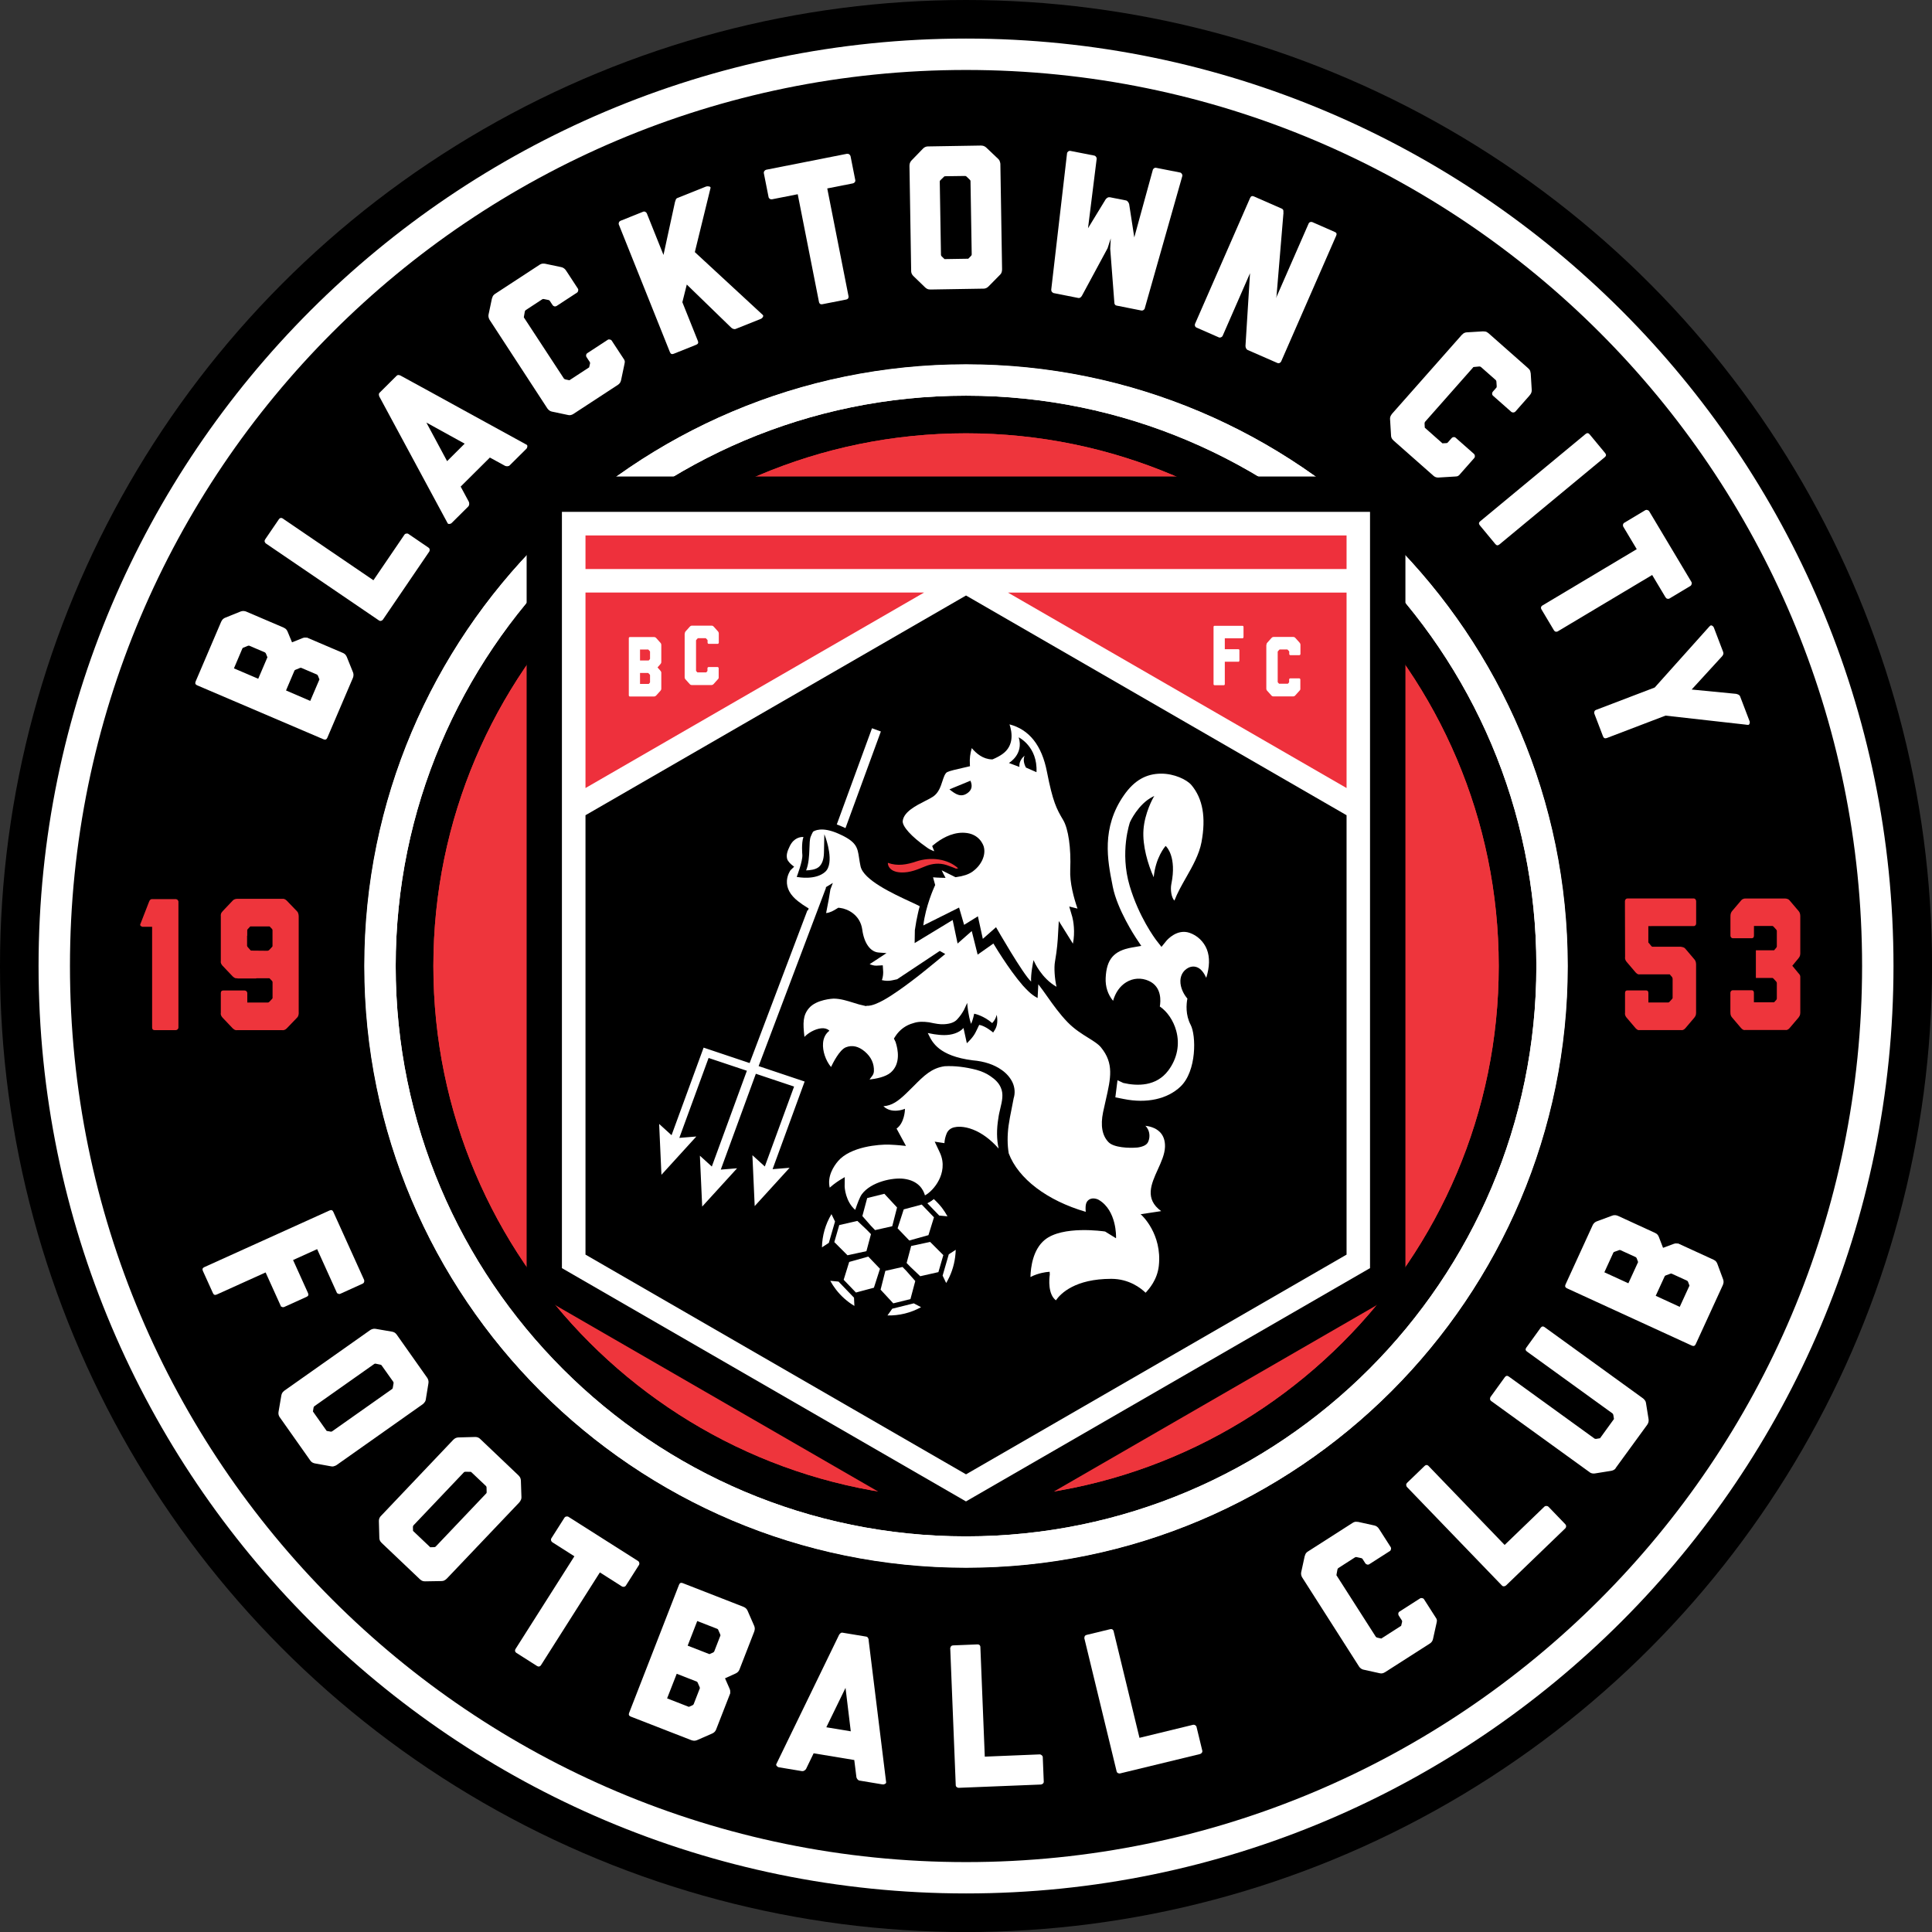 <?xml version="1.0" encoding="UTF-8"?>
<!-- Generator: Adobe Illustrator 27.9.0, SVG Export Plug-In . SVG Version: 6.00 Build 0)  -->
<svg xmlns="http://www.w3.org/2000/svg" xmlns:xlink="http://www.w3.org/1999/xlink" version="1.1" id="Layer_1" x="0px" y="0px" viewBox="0 0 353.21 353.21" style="enable-background:new 0 0 353.21 353.21;" xml:space="preserve">
<rect x="0" y="0" width="353.21" height="353.21" fill="#333333" stroke="none"/>
<style type="text/css">
	.st0{fill:#FFFFFF;}
	.st1{fill:#EE353C;}
	.st2{fill:#EE303C;}
</style>
<g>
	<g>
		<circle cx="176.61" cy="176.61" r="176.61"></circle>
		<path class="st0" d="M176.61,7.05C83.11,7.05,7.05,83.11,7.05,176.6c0,93.5,76.06,169.56,169.56,169.56S346.17,270.1,346.17,176.6    C346.17,83.11,270.1,7.05,176.61,7.05z M176.61,340.43c-90.48,0-163.82-73.34-163.82-163.82c0-90.48,73.34-163.82,163.82-163.82    s163.82,73.34,163.82,163.82C340.43,267.08,267.08,340.43,176.61,340.43z"></path>
		<g>
			<g>
				<path class="st1" d="M176.61,79.22c-53.7,0-97.38,43.69-97.38,97.39s43.68,97.39,97.38,97.39c53.7,0,97.39-43.69,97.39-97.39      S230.31,79.22,176.61,79.22z"></path>
				<g>
					<path class="st1" d="M176.61,79.22c-53.7,0-97.38,43.69-97.38,97.39s43.68,97.39,97.38,97.39c53.7,0,97.39-43.69,97.39-97.39       S230.31,79.22,176.61,79.22z"></path>
					<path class="st0" d="M176.61,66.66c-60.72,0-109.95,49.23-109.95,109.95c0,60.72,49.23,109.95,109.95,109.95       c60.72,0,109.95-49.23,109.95-109.95C286.56,115.88,237.33,66.66,176.61,66.66z M176.61,280.88       c-57.49,0-104.27-46.78-104.27-104.27c0-57.5,46.78-104.27,104.27-104.27c57.5,0,104.27,46.78,104.27,104.27       C280.88,234.1,234.1,280.88,176.61,280.88z"></path>
				</g>
			</g>
			<g>
				<path class="st0" d="M176.61,66.6c-60.66,0-110.01,49.35-110.01,110.01c0,60.66,49.35,110.01,110.01,110.01      c60.66,0,110.01-49.35,110.01-110.01C286.62,115.95,237.27,66.6,176.61,66.6z M176.61,280.88      c-57.49,0-104.27-46.78-104.27-104.27c0-57.5,46.78-104.27,104.27-104.27c57.5,0,104.27,46.78,104.27,104.27      C280.88,234.1,234.1,280.88,176.61,280.88z"></path>
			</g>
		</g>
	</g>
	<g>
		<path class="st1" d="M301.35,169.33v2.86c-0.02,0.02-0.02,0.05,0,0.07c0,0.07,0.04,0.13,0.12,0.17l0.47,0.58    c0.08,0.05,0.13,0.07,0.15,0.07h5.27v0.03c0.08,0,0.16,0.01,0.23,0.03c0.08,0.02,0.16,0.05,0.25,0.09    c0.09,0.03,0.18,0.11,0.28,0.22l1.64,1.93c0.16,0.18,0.25,0.39,0.29,0.62c0.02,0.09,0.03,0.18,0.03,0.28v8.88    c0,0.12-0.01,0.22-0.03,0.31c-0.04,0.21-0.14,0.4-0.29,0.58l-1.64,1.93c-0.16,0.18-0.33,0.3-0.53,0.34    c-0.08,0.02-0.16,0.02-0.23,0h-7.58c-0.1,0.02-0.19,0.02-0.26,0c-0.18-0.05-0.34-0.16-0.5-0.34l-1.64-1.93    c-0.16-0.18-0.25-0.38-0.29-0.58c-0.02-0.09-0.02-0.19,0-0.31v-3.61c0-0.32,0.14-0.48,0.41-0.48h3.45c0.27,0,0.41,0.16,0.41,0.48    v1.72h3.63c0.1,0,0.17-0.03,0.21-0.1l0.5-0.55c0.02-0.05,0.04-0.07,0.06-0.09c0.02-0.01,0.03-0.04,0.03-0.09v-0.1v-3.48    l-0.03,0.03v-0.07c0-0.07-0.03-0.14-0.09-0.21l-0.41-0.48h-5.47c-0.1,0.02-0.19,0.02-0.26,0c-0.18-0.05-0.34-0.16-0.5-0.34    l-1.64-1.93c-0.16-0.18-0.25-0.38-0.29-0.59c-0.02-0.09-0.02-0.19,0-0.31l-0.03-10.19c0-0.14,0.04-0.26,0.13-0.36    c0.09-0.1,0.19-0.15,0.31-0.15h3.45h6.41h0.41h1.9c0.1,0,0.19,0.05,0.28,0.15c0.09,0.1,0.13,0.22,0.13,0.36v4.06    c0,0.14-0.04,0.25-0.13,0.34s-0.18,0.14-0.28,0.14H301.35z"></path>
		<path class="st1" d="M319.07,188.3c-0.1,0.02-0.19,0.02-0.26,0c-0.18-0.05-0.34-0.16-0.5-0.34l-1.64-1.93    c-0.16-0.18-0.25-0.38-0.29-0.59c-0.02-0.09-0.03-0.19-0.03-0.31h0.03c-0.02-0.02-0.03-0.05-0.03-0.07v-3.54    c0-0.14,0.04-0.25,0.13-0.34c0.09-0.09,0.18-0.14,0.28-0.14h3.48c0.27,0,0.41,0.16,0.41,0.48v1.72h3.69l0.41-0.45    c0.06-0.09,0.09-0.17,0.09-0.24v-2.79v-0.07c0-0.02-0.01-0.05-0.03-0.09c-0.02-0.03-0.04-0.07-0.06-0.12l-0.5-0.55    c-0.04-0.05-0.07-0.07-0.1-0.09c-0.03-0.01-0.06-0.03-0.1-0.05h-3.04v-5.06h3.33l0.41-0.48c0.06-0.09,0.09-0.17,0.09-0.24v-2.77    v-0.07c0-0.02-0.01-0.05-0.03-0.08c-0.02-0.03-0.04-0.07-0.06-0.12l-0.5-0.55c-0.04-0.05-0.07-0.07-0.1-0.08s-0.06-0.03-0.1-0.05    h-3.39v1.76c0,0.32-0.14,0.48-0.41,0.48h-3.48c-0.1,0-0.19-0.05-0.28-0.14c-0.09-0.09-0.13-0.21-0.13-0.34v-3.54    c0-0.02,0.01-0.05,0.03-0.07h-0.03c0-0.09,0.01-0.18,0.03-0.28c0.04-0.23,0.14-0.44,0.29-0.62l1.64-1.93    c0.1-0.11,0.18-0.19,0.26-0.22c0.08-0.03,0.16-0.06,0.23-0.09s0.17-0.03,0.26-0.03h7.34c0.08,0,0.16,0.01,0.23,0.03    s0.16,0.05,0.25,0.09c0.09,0.03,0.18,0.11,0.28,0.22l1.64,1.93c0.16,0.18,0.25,0.39,0.29,0.62c0.02,0.09,0.03,0.18,0.03,0.28v6.85    c0,0.12-0.01,0.22-0.03,0.31c-0.04,0.21-0.14,0.4-0.29,0.58l-1.14,1.38l1.14,1.38c0.21,0.21,0.32,0.41,0.32,0.62v6.57    c0,0.12-0.01,0.22-0.03,0.31c-0.04,0.21-0.14,0.4-0.29,0.59l-1.64,1.93c-0.16,0.18-0.33,0.3-0.53,0.34    c-0.08,0.02-0.16,0.02-0.23,0H319.07z"></path>
	</g>
	<g>
		<path class="st1" d="M32.19,164.38l0.07,0.03c0.04,0,0.08,0.01,0.1,0.03s0.05,0.05,0.1,0.07l0.06,0.07l0.1,0.21v0.07v4.06v0.07    v18.86c0,0.14-0.05,0.25-0.15,0.34c-0.1,0.09-0.21,0.14-0.34,0.14h-3.86c-0.31,0-0.46-0.16-0.46-0.48v-18.41h-1.83v-0.03    c-0.11-0.02-0.21-0.08-0.29-0.17c-0.09-0.09-0.08-0.24,0.03-0.45l1.54-3.96c0.11-0.28,0.26-0.42,0.46-0.45h4.41H32.19z"></path>
		<path class="st1" d="M54.62,185.16c0,0.12-0.01,0.22-0.03,0.31c-0.02,0.09-0.05,0.18-0.08,0.28c-0.03,0.09-0.1,0.19-0.21,0.31    l-1.86,1.93c-0.17,0.18-0.37,0.3-0.59,0.34c-0.09,0.02-0.17,0.02-0.26,0h-8.21c-0.11,0.02-0.21,0.02-0.29,0    c-0.2-0.05-0.38-0.16-0.56-0.34l-1.83-1.93c-0.17-0.18-0.28-0.38-0.33-0.58c-0.02-0.09-0.02-0.19,0-0.31v-3.61    c0-0.32,0.15-0.48,0.46-0.48h3.88c0.13,0,0.25,0.05,0.35,0.14c0.1,0.09,0.15,0.21,0.15,0.34v1.72h3.77c0.09,0,0.16-0.03,0.23-0.1    l0.52-0.55c0.07-0.07,0.1-0.13,0.1-0.17v-0.1v-2.79c0-0.09-0.03-0.17-0.1-0.24l-0.46-0.48h-2.39c-0.02,0-0.04,0.01-0.07,0.03    h-3.37c-0.02,0-0.03-0.01-0.03-0.02c0-0.01-0.01-0.02-0.03-0.02c-0.11,0.02-0.21,0.02-0.29,0c-0.2-0.05-0.38-0.16-0.56-0.34    l-1.83-1.93c-0.17-0.18-0.28-0.38-0.33-0.58c-0.02-0.09-0.02-0.19,0-0.31v-8.23c-0.02-0.05-0.02-0.15,0.02-0.33    c0.03-0.17,0.14-0.35,0.31-0.53l1.83-1.93c0.11-0.11,0.21-0.19,0.29-0.22c0.09-0.03,0.17-0.06,0.26-0.09    c0.09-0.02,0.19-0.03,0.29-0.03h8.47c0.22,0.05,0.41,0.16,0.59,0.34l1.86,1.93c0.11,0.11,0.18,0.22,0.21,0.33    c0.03,0.1,0.06,0.2,0.08,0.29c0.02,0.09,0.03,0.18,0.03,0.28V185.16z M49.29,169.37h-3.54l-0.45,0.49    c-0.07,0.05-0.1,0.12-0.1,0.21v1.01h-0.03v1.84c0.02,0.05,0.04,0.09,0.05,0.12c0.01,0.03,0.04,0.08,0.08,0.12l0.52,0.59    c0.02,0,0.04,0.01,0.05,0.02c0.01,0.01,0.03,0.02,0.05,0.02l3.05,0.03v-0.03c0.09,0,0.16-0.03,0.23-0.1l0.52-0.55    c0.07-0.07,0.1-0.13,0.1-0.17v-0.1v-2.81c0-0.09-0.03-0.17-0.1-0.24L49.29,169.37z"></path>
	</g>
	<g>
		<path class="st0" d="M51.86,114.74c0.11,0.05,0.21,0.11,0.29,0.17c0.19,0.13,0.33,0.33,0.44,0.59l0.8,1.93l1.92-0.77    c0.16-0.07,0.31-0.1,0.43-0.1c0.12,0,0.24,0.01,0.34,0.02l0.01-0.03l6.58,2.81c0.12,0.05,0.21,0.1,0.3,0.17    c0.19,0.13,0.33,0.33,0.44,0.59l1.11,2.75c0.11,0.26,0.13,0.52,0.08,0.77c-0.02,0.1-0.04,0.2-0.08,0.29l-4.68,10.95    c-0.14,0.32-0.37,0.41-0.69,0.28l-23.11-9.87c-0.32-0.14-0.41-0.37-0.28-0.69l4.68-10.95c0.04-0.09,0.09-0.18,0.15-0.26    c0.14-0.21,0.35-0.37,0.61-0.47l2.75-1.11c0.26-0.1,0.52-0.13,0.77-0.08c0.1,0.02,0.2,0.04,0.29,0.08L51.86,114.74z M42.77,122.19    l4.44,1.9l1.68-3.93l-0.28-0.69c-0.06-0.11-0.13-0.18-0.2-0.21l-2.79-1.19l-0.07-0.03c-0.02-0.01-0.05-0.01-0.08,0    c-0.03,0.01-0.08,0.02-0.13,0.02l-0.84,0.34c-0.09,0.02-0.15,0.07-0.19,0.16L42.77,122.19z M56.72,128.14l1.68-3.93l-0.28-0.69    c-0.06-0.11-0.13-0.18-0.2-0.21l-2.79-1.19l-0.07-0.03c-0.02-0.01-0.05-0.01-0.08,0c-0.03,0.01-0.08,0.02-0.13,0.02l-0.83,0.34    c-0.1,0.04-0.16,0.09-0.19,0.16l-1.54,3.62L56.72,128.14z"></path>
		<path class="st0" d="M74.27,97.55c0.16-0.03,0.29-0.01,0.39,0.06l3.68,2.51c0.12,0.08,0.2,0.2,0.21,0.35    c0.02,0.15-0.01,0.29-0.1,0.41l-8.43,12.38c-0.08,0.12-0.2,0.2-0.34,0.24c-0.15,0.04-0.28,0.01-0.4-0.07L48.51,99.29l0.02-0.03    c-0.2-0.2-0.21-0.42-0.04-0.67l2.49-3.65c0.17-0.25,0.38-0.31,0.63-0.2l16.66,11.34l5.65-8.3C73.99,97.65,74.11,97.58,74.27,97.55    z"></path>
		<path class="st0" d="M73.31,68.71c3.84,2.1,7.67,4.19,11.47,6.29c3.81,2.1,7.63,4.19,11.47,6.29c0.12,0.05,0.18,0.17,0.16,0.35    c-0.02,0.18-0.08,0.32-0.19,0.42l-3.03,3.01c-0.11,0.11-0.24,0.16-0.41,0.17c-0.17,0.01-0.31-0.01-0.44-0.07l-2.78-1.52    l-5.34,5.31l1.5,2.79c0.05,0.12,0.07,0.27,0.06,0.44s-0.07,0.3-0.17,0.41l-3.03,3.01c-0.11,0.11-0.25,0.17-0.42,0.18    c-0.18,0.02-0.29-0.04-0.34-0.16L69.4,72.59l-0.03-0.03c-0.14-0.35-0.14-0.6,0-0.74l1.17-1.16l0.82-0.82l1.17-1.16    c0.16-0.16,0.41-0.16,0.74,0L73.31,68.71z M84.95,81.11l-7-3.86l3.79,7.06L84.95,81.11z"></path>
		<path class="st0" d="M89.54,58.52c-0.07-0.1-0.12-0.21-0.15-0.3c-0.09-0.24-0.12-0.48-0.07-0.72l0.61-2.9    c0.09-0.32,0.2-0.54,0.33-0.66c0.07-0.08,0.16-0.15,0.26-0.22l8.12-5.31c0.1-0.07,0.21-0.12,0.3-0.15    c0.16-0.07,0.41-0.09,0.74-0.04l2.9,0.61c0.28,0.06,0.5,0.18,0.68,0.36c0.08,0.07,0.14,0.15,0.2,0.23l-0.03,0.02l0.07,0.04    l2.15,3.29c0.07,0.1,0.09,0.23,0.05,0.39c-0.03,0.16-0.1,0.27-0.21,0.34l-3.73,2.44c-0.13,0.08-0.26,0.1-0.4,0.07    c-0.14-0.04-0.25-0.11-0.32-0.21l-0.53-0.8l-0.04-0.06c-0.01-0.02-0.04-0.03-0.07-0.04c-0.03-0.01-0.08-0.02-0.12-0.05l-0.87-0.18    c-0.1-0.02-0.2,0-0.28,0.05l-3.02,1.98c-0.06,0.04-0.11,0.12-0.16,0.24l-0.15,0.86c-0.03,0.14-0.04,0.22-0.02,0.24    c-0.01,0.03,0.01,0.06,0.04,0.06l7.29,11.13c0.05,0.03,0.09,0.05,0.12,0.08c0.03,0.02,0.08,0.04,0.15,0.06l0.72,0.15l3.61-2.36    l0.16-0.71c0.02-0.1,0.01-0.19-0.05-0.27l-0.6-0.91c-0.07-0.1-0.09-0.22-0.06-0.37c0.02-0.15,0.1-0.26,0.22-0.34l3.73-2.44    c0.1-0.07,0.23-0.09,0.39-0.05c0.16,0.03,0.27,0.1,0.33,0.2l2.31,3.52c0.03,0.1,0.06,0.18,0.08,0.26c0.02,0.08,0,0.25-0.06,0.53    l-0.61,2.9c-0.06,0.28-0.17,0.5-0.33,0.66c-0.07,0.08-0.16,0.15-0.26,0.22l-8.12,5.31c-0.1,0.07-0.21,0.12-0.3,0.15    c-0.24,0.1-0.48,0.11-0.74,0.04l-2.9-0.61c-0.24-0.05-0.45-0.17-0.63-0.35c-0.08-0.07-0.15-0.16-0.22-0.26L89.54,58.52z"></path>
		<path class="st0" d="M139.46,57.58c0.09,0.1,0.1,0.22,0.01,0.38c-0.09,0.16-0.2,0.26-0.34,0.32l-4.62,1.85    c-0.14,0.06-0.29,0.05-0.45,0c-0.16-0.06-0.28-0.13-0.38-0.23l-8.12-7.88l-0.81,3.23l2.84,7.09c0.13,0.32,0.03,0.55-0.29,0.68    l-4.14,1.66c-0.32,0.13-0.55,0.03-0.68-0.29l-9.34-23.33c-0.05-0.12-0.04-0.24,0.01-0.39c0.05-0.14,0.15-0.24,0.28-0.3l4.14-1.66    c0.14-0.06,0.28-0.05,0.41,0.02c0.13,0.07,0.22,0.16,0.27,0.27l3.05,7.61l2.1-9.67c0.05-0.15,0.09-0.3,0.15-0.44    c0.05-0.14,0.15-0.24,0.29-0.3l5.25-2.1c0.12-0.05,0.28-0.05,0.5-0.02c0.21,0.03,0.32,0.12,0.32,0.25l-2.88,11.76l12.18,11.26    L139.46,57.58z"></path>
		<path class="st0" d="M155.26,28.22c0.13,0.09,0.21,0.21,0.24,0.35l0.86,4.34c0.03,0.15,0,0.28-0.09,0.4s-0.21,0.19-0.36,0.22    l-4.67,0.92l3.9,19.77c0.01,0.3-0.14,0.48-0.43,0.54l-4.37,0.86c-0.3,0.06-0.5-0.05-0.6-0.34l-3.9-19.77l-4.67,0.92    c-0.15,0.03-0.29,0.01-0.42-0.07c-0.13-0.08-0.21-0.19-0.24-0.33l-0.86-4.34c-0.03-0.15,0-0.29,0.09-0.42    c0.09-0.13,0.21-0.21,0.35-0.24l14.73-2.91C154.99,28.1,155.13,28.13,155.26,28.22z"></path>
		<path class="st0" d="M183.2,49.24c0,0.13-0.01,0.24-0.03,0.34c-0.02,0.1-0.05,0.2-0.09,0.3c-0.04,0.1-0.12,0.21-0.24,0.34    l-2.1,2.13c-0.2,0.2-0.41,0.33-0.63,0.38c-0.1,0.03-0.2,0.04-0.3,0.04l-9.7,0.16c-0.12,0-0.24-0.01-0.34-0.03    c-0.23-0.05-0.44-0.17-0.64-0.36L167,50.48c-0.2-0.2-0.33-0.41-0.38-0.63c-0.03-0.1-0.04-0.21-0.04-0.34l-0.31-19.21    c0-0.1,0.01-0.2,0.03-0.3c0.05-0.25,0.17-0.48,0.36-0.68l2.06-2.13c0.2-0.2,0.41-0.33,0.63-0.38c0.1-0.03,0.21-0.04,0.34-0.04    l9.66-0.16c0.1,0,0.2,0.01,0.3,0.03c0.25,0.05,0.48,0.17,0.68,0.36l2.17,2.06c0.13,0.12,0.21,0.24,0.25,0.35    c0.04,0.11,0.07,0.22,0.1,0.32c0.03,0.1,0.04,0.2,0.04,0.3L183.2,49.24z M172.77,32.22c-0.1,0-0.17,0.04-0.22,0.12l-0.63,0.61    c-0.07,0.08-0.11,0.15-0.11,0.23l0,0.08l0.22,13.34c0,0.07,0.04,0.16,0.12,0.26l0.53,0.51l4.34-0.07l0.52-0.53    c0.07-0.08,0.11-0.16,0.11-0.26l-0.22-13.34l0-0.08c0-0.07-0.04-0.15-0.12-0.22l-0.61-0.59c-0.08-0.07-0.16-0.11-0.26-0.11    L172.77,32.22z"></path>
		<path class="st0" d="M209.3,56.32l-0.02,0.11c-0.08,0.14-0.17,0.23-0.29,0.29c-0.02,0-0.04,0-0.04,0.01    c0,0.01-0.02,0.02-0.04,0.01l-0.04,0.03l-0.07-0.01l-0.08,0.02l-4.59-0.91c-0.27-0.05-0.41-0.26-0.41-0.62l-0.75-9.77l0.1-1.89    l-0.58,1.79l-4.69,8.69c-0.19,0.32-0.41,0.45-0.65,0.41l-4.59-0.91c-0.02,0-0.04-0.01-0.03-0.03c0-0.01-0.01-0.02-0.03-0.03    c-0.02,0-0.04-0.01-0.05-0.03s-0.03-0.02-0.05-0.03c-0.03,0-0.04-0.02-0.03-0.04c-0.13-0.1-0.18-0.23-0.16-0.37    c-0.02,0-0.03-0.02-0.03-0.04l0.01-0.07l2.89-24.93c0.02-0.12,0.1-0.23,0.22-0.32c0.12-0.09,0.25-0.12,0.4-0.09l4.34,0.85    c0.15,0.03,0.26,0.11,0.35,0.24c0.09,0.13,0.12,0.26,0.1,0.38l-1.58,12.67l3.22-5.28c0.07-0.11,0.18-0.21,0.33-0.3    c0.14-0.09,0.29-0.11,0.44-0.09l2.94,0.58c0.15,0.03,0.27,0.11,0.37,0.25c0.1,0.13,0.18,0.27,0.22,0.41l0.94,6.1l3.38-12.31    c0.02-0.12,0.1-0.23,0.22-0.32c0.12-0.09,0.25-0.12,0.4-0.09l4.37,0.86c0.12,0.02,0.23,0.1,0.32,0.23    c0.09,0.13,0.12,0.26,0.1,0.38L209.3,56.32z"></path>
		<path class="st0" d="M244.29,43.07l-10.07,23.02c-0.05,0.11-0.14,0.2-0.28,0.27c-0.14,0.06-0.27,0.06-0.41,0l-5.42-2.37    c-0.14-0.06-0.24-0.17-0.31-0.32c-0.07-0.15-0.1-0.3-0.1-0.43l0.83-13.29l-5.01,11.46c-0.05,0.11-0.15,0.2-0.3,0.26    c-0.15,0.06-0.28,0.06-0.39,0.01l-4.08-1.79c-0.14-0.06-0.23-0.16-0.28-0.3c-0.05-0.14-0.04-0.27,0.01-0.39l10.07-23.02    c0.14-0.32,0.37-0.41,0.69-0.27l5.11,2.24c0.25,0.11,0.34,0.34,0.27,0.69l0.03,0.02l-1.27,15.23l-0.1,0.41l5.96-13.62    c0.06-0.14,0.16-0.23,0.3-0.28c0.14-0.05,0.27-0.04,0.39,0.01l4.08,1.79C244.34,42.52,244.43,42.75,244.29,43.07z"></path>
		<path class="st0" d="M267.23,61.24c0.08-0.09,0.17-0.17,0.25-0.23c0.2-0.15,0.43-0.24,0.67-0.25l2.96-0.18    c0.34,0,0.58,0.04,0.73,0.14c0.09,0.05,0.18,0.11,0.28,0.19l7.27,6.42c0.09,0.08,0.17,0.17,0.23,0.25    c0.11,0.13,0.19,0.37,0.23,0.7l0.18,2.96c0.02,0.28-0.04,0.53-0.17,0.75c-0.05,0.09-0.1,0.17-0.17,0.25l-0.03-0.02l-0.02,0.08    l-2.6,2.95c-0.08,0.09-0.2,0.15-0.36,0.16c-0.16,0.01-0.29-0.03-0.38-0.11l-3.34-2.95c-0.11-0.1-0.17-0.22-0.17-0.37    c0-0.15,0.04-0.27,0.12-0.36l0.63-0.72l0.05-0.06c0.02-0.02,0.02-0.05,0.02-0.08c0-0.04,0-0.08,0.02-0.13l-0.06-0.89    c-0.01-0.1-0.05-0.19-0.12-0.26l-2.71-2.39c-0.06-0.05-0.15-0.08-0.27-0.09l-0.87,0.08c-0.14,0.01-0.22,0.02-0.24,0.04    c-0.04,0-0.05,0.02-0.05,0.06l-8.81,9.97c-0.01,0.05-0.03,0.1-0.04,0.14c-0.02,0.04-0.02,0.09-0.02,0.16l0.04,0.74l3.23,2.86    l0.73-0.04c0.1,0,0.19-0.04,0.25-0.12l0.72-0.82c0.08-0.09,0.19-0.14,0.34-0.16c0.15-0.02,0.28,0.03,0.39,0.13l3.34,2.95    c0.09,0.08,0.14,0.2,0.16,0.36c0.01,0.16-0.03,0.28-0.11,0.38l-2.79,3.16c-0.08,0.06-0.16,0.11-0.23,0.15    c-0.07,0.04-0.24,0.07-0.52,0.08l-2.95,0.18c-0.28,0.02-0.52-0.03-0.72-0.14c-0.09-0.05-0.18-0.11-0.28-0.2l-7.27-6.42    c-0.09-0.08-0.17-0.17-0.23-0.25c-0.15-0.2-0.23-0.44-0.23-0.7l-0.18-2.96c-0.02-0.25,0.04-0.48,0.17-0.7    c0.05-0.09,0.11-0.18,0.19-0.28L267.23,61.24z"></path>
		<path class="st0" d="M293.39,83.58l-19.27,15.96c-0.27,0.22-0.52,0.2-0.74-0.07l-2.84-3.43c-0.22-0.27-0.2-0.52,0.07-0.74    l19.27-15.96c0.27-0.22,0.52-0.2,0.74,0.07l2.84,3.43C293.68,83.11,293.66,83.36,293.39,83.58z"></path>
		<path class="st0" d="M309.27,106.79c-0.04,0.15-0.12,0.27-0.25,0.35l-3.79,2.27c-0.13,0.08-0.26,0.09-0.41,0.05    s-0.25-0.13-0.33-0.26l-2.44-4.08l-17.3,10.33c-0.28,0.11-0.5,0.04-0.66-0.22l-2.28-3.82c-0.15-0.26-0.12-0.49,0.12-0.68    l17.3-10.33l-2.44-4.08c-0.08-0.13-0.1-0.27-0.07-0.41c0.03-0.15,0.11-0.26,0.24-0.34l3.79-2.27c0.13-0.08,0.27-0.1,0.42-0.06    c0.15,0.04,0.27,0.12,0.35,0.25l7.7,12.89C309.29,106.49,309.31,106.63,309.27,106.79z"></path>
		<path class="st0" d="M319.86,132.28c-0.06,0.17-0.15,0.25-0.29,0.25c-0.09-0.02-0.16-0.03-0.21-0.02    c-0.05,0.01-0.11-0.01-0.17-0.03l-14.7-1.65l-10.74,4.1c-0.33,0.12-0.55,0.02-0.68-0.3l-1.59-4.16c-0.04-0.12-0.04-0.25,0.01-0.39    c0.05-0.14,0.15-0.24,0.29-0.29l10.74-4.1l9.87-11.02c0.04-0.04,0.07-0.08,0.11-0.12c0.04-0.04,0.09-0.09,0.15-0.14    c0.1-0.09,0.22-0.1,0.37-0.02c0.15,0.08,0.25,0.19,0.3,0.32l1.72,4.51c0.05,0.14,0.05,0.29-0.01,0.44    c-0.06,0.16-0.14,0.28-0.24,0.37l-5.52,6.03l8.12,0.79c0.14,0.03,0.29,0.08,0.44,0.15c0.15,0.08,0.25,0.18,0.3,0.32l1.71,4.48    C319.92,131.96,319.91,132.11,319.86,132.28z"></path>
	</g>
	<g>
		<path class="st0" d="M66.57,234.37c-0.04,0.14-0.14,0.25-0.27,0.31l-4.06,1.84c-0.2,0.09-0.38,0.06-0.53-0.09l-0.07,0.03    l-3.66-8.09l-4.4,1.99l2.73,6.04c0.14,0.32,0.06,0.55-0.26,0.69l-4.06,1.84c-0.21,0.09-0.38,0.07-0.52-0.05l-0.07,0.03l-2.84-6.28    l-8.94,4.04c-0.32,0.14-0.55,0.06-0.69-0.26l-1.84-4.06c-0.14-0.32-0.06-0.55,0.26-0.69l22.9-10.36c0.32-0.14,0.55-0.06,0.69,0.26    l5.62,12.42C66.61,234.09,66.61,234.22,66.57,234.37z"></path>
		<path class="st0" d="M61.57,267.82c-0.1,0.07-0.2,0.13-0.3,0.16c-0.1,0.04-0.2,0.07-0.3,0.1c-0.1,0.03-0.24,0.03-0.42,0    l-2.94-0.53c-0.28-0.05-0.5-0.15-0.67-0.3c-0.08-0.07-0.15-0.14-0.2-0.22l-5.59-7.92c-0.07-0.1-0.13-0.2-0.16-0.3    c-0.09-0.21-0.11-0.46-0.06-0.74l0.5-2.92c0.05-0.28,0.15-0.5,0.3-0.67c0.07-0.08,0.15-0.15,0.25-0.23l15.7-11.08    c0.08-0.06,0.17-0.1,0.27-0.14c0.23-0.1,0.49-0.13,0.77-0.08l2.92,0.5c0.28,0.05,0.5,0.15,0.67,0.3c0.08,0.07,0.15,0.15,0.22,0.25    l5.57,7.89c0.06,0.08,0.1,0.17,0.14,0.27c0.1,0.23,0.13,0.49,0.08,0.77l-0.48,2.95c-0.03,0.17-0.08,0.31-0.15,0.4    c-0.07,0.1-0.14,0.18-0.21,0.26c-0.07,0.08-0.14,0.15-0.22,0.2L61.57,267.82z M69.76,249.61c-0.06-0.08-0.13-0.12-0.22-0.12    l-0.85-0.18c-0.1-0.02-0.19-0.01-0.25,0.04l-0.06,0.04l-10.9,7.69c-0.06,0.04-0.11,0.12-0.15,0.24l-0.12,0.73l2.51,3.55l0.73,0.13    c0.1,0.02,0.2,0,0.28-0.06l10.9-7.69l0.06-0.04c0.06-0.04,0.1-0.12,0.12-0.22l0.14-0.83c0.02-0.1,0-0.2-0.06-0.28L69.76,249.61z"></path>
		<path class="st0" d="M81.69,288.6c-0.09,0.09-0.17,0.16-0.26,0.22s-0.18,0.11-0.27,0.15s-0.23,0.07-0.41,0.08l-2.99,0.05    c-0.28,0.01-0.52-0.05-0.72-0.17c-0.09-0.05-0.17-0.11-0.24-0.18l-7.03-6.68c-0.09-0.09-0.16-0.17-0.22-0.26    c-0.13-0.19-0.2-0.43-0.2-0.71l-0.08-2.97c-0.01-0.28,0.05-0.52,0.17-0.72c0.05-0.09,0.12-0.18,0.21-0.27l13.23-13.93    c0.07-0.07,0.15-0.14,0.23-0.19c0.21-0.15,0.45-0.22,0.74-0.23l2.97-0.08c0.28-0.01,0.52,0.05,0.72,0.17    c0.09,0.05,0.18,0.12,0.27,0.21l7,6.66c0.07,0.07,0.14,0.15,0.19,0.23c0.15,0.21,0.22,0.45,0.23,0.74l0.1,2.99    c0,0.18-0.02,0.32-0.07,0.43c-0.05,0.11-0.1,0.21-0.15,0.3s-0.11,0.17-0.18,0.24L81.69,288.6z M86.18,269.15    c-0.07-0.07-0.15-0.09-0.24-0.07l-0.87-0.01c-0.11,0-0.18,0.03-0.24,0.08l-0.05,0.05l-9.19,9.67c-0.05,0.05-0.08,0.14-0.1,0.27    l0.02,0.74l3.15,2.99l0.74-0.02c0.11,0,0.19-0.04,0.26-0.11l9.19-9.67l0.05-0.05c0.05-0.05,0.08-0.13,0.07-0.24l-0.02-0.85    c0-0.11-0.04-0.19-0.11-0.26L86.18,269.15z"></path>
		<path class="st0" d="M116.87,285.72c0.04,0.16,0.01,0.3-0.07,0.42l-2.37,3.73c-0.08,0.13-0.2,0.2-0.34,0.23    c-0.15,0.02-0.29,0-0.41-0.08l-4.01-2.55l-10.8,17.01c-0.2,0.23-0.43,0.26-0.69,0.1l-3.76-2.39c-0.25-0.16-0.32-0.38-0.21-0.66    l10.8-17.01l-4.01-2.55c-0.13-0.08-0.21-0.19-0.25-0.34c-0.04-0.14-0.02-0.28,0.06-0.41l2.37-3.73c0.08-0.13,0.2-0.21,0.35-0.24    s0.3-0.01,0.42,0.07l12.68,8.05C116.76,285.45,116.84,285.57,116.87,285.72z"></path>
		<path class="st0" d="M135.2,305.2c-0.05,0.12-0.1,0.22-0.16,0.3c-0.13,0.19-0.32,0.34-0.58,0.46l-1.91,0.87l0.83,1.89    c0.07,0.16,0.11,0.3,0.12,0.43c0.01,0.12,0,0.24-0.01,0.34l0.04,0.01l-2.6,6.67c-0.05,0.12-0.1,0.22-0.16,0.3    c-0.13,0.19-0.32,0.34-0.58,0.46l-2.72,1.19c-0.26,0.11-0.51,0.15-0.76,0.1c-0.1-0.01-0.2-0.04-0.29-0.07l-11.1-4.32    c-0.33-0.13-0.43-0.35-0.3-0.68l9.12-23.42c0.13-0.33,0.35-0.43,0.68-0.3l11.1,4.33c0.09,0.04,0.18,0.08,0.27,0.14    c0.21,0.14,0.38,0.33,0.49,0.59l1.19,2.72c0.11,0.26,0.15,0.51,0.1,0.76c-0.01,0.1-0.04,0.2-0.07,0.29L135.2,305.2z M121.96,310.5    l3.98,1.55l0.68-0.3c0.11-0.07,0.17-0.13,0.2-0.2l1.1-2.83l0.03-0.07c0.01-0.02,0.01-0.05-0.01-0.08    c-0.01-0.03-0.02-0.08-0.03-0.13l-0.36-0.82c-0.04-0.1-0.1-0.16-0.17-0.19l-3.66-1.43L121.96,310.5z M127.47,296.36l-1.75,4.5    l3.98,1.55l0.68-0.3c0.11-0.07,0.17-0.13,0.2-0.2l1.1-2.83l0.03-0.07c0.01-0.02,0.01-0.05-0.01-0.08    c-0.01-0.03-0.02-0.08-0.03-0.13l-0.36-0.82c-0.02-0.09-0.08-0.15-0.17-0.19L127.47,296.36z"></path>
		<path class="st0" d="M158.8,299.83c0.54,4.34,1.08,8.67,1.6,12.98c0.52,4.31,1.06,8.64,1.6,12.99c0.03,0.13-0.03,0.24-0.19,0.33    c-0.15,0.09-0.3,0.12-0.45,0.1l-4.21-0.7c-0.15-0.02-0.27-0.1-0.38-0.23c-0.11-0.13-0.17-0.26-0.2-0.39l-0.39-3.14l-7.43-1.23    l-1.38,2.85c-0.07,0.12-0.17,0.22-0.32,0.31c-0.14,0.09-0.29,0.12-0.43,0.1l-4.21-0.7c-0.15-0.02-0.28-0.1-0.4-0.24    c-0.12-0.13-0.14-0.26-0.07-0.37l11.43-23.54l0.01-0.04c0.21-0.32,0.41-0.46,0.6-0.43l1.63,0.27l1.15,0.19l1.63,0.27    c0.22,0.04,0.36,0.24,0.43,0.6L158.8,299.83z M155.54,316.52l-0.96-7.94l-3.51,7.2L155.54,316.52z"></path>
		<path class="st0" d="M190.46,320.9c0.12,0.11,0.18,0.22,0.18,0.35l0.18,4.45c0.01,0.15-0.04,0.28-0.15,0.38    c-0.11,0.1-0.24,0.16-0.39,0.17l-14.97,0.6c-0.15,0.01-0.28-0.04-0.4-0.13c-0.12-0.09-0.18-0.22-0.18-0.37l-1.01-25.11l0.04,0    c0.04-0.28,0.21-0.42,0.51-0.43l4.42-0.18c0.3-0.01,0.48,0.12,0.54,0.39l0.81,20.13l10.03-0.41    C190.21,320.74,190.34,320.8,190.46,320.9z"></path>
		<path class="st0" d="M218.5,315.4c0.14,0.08,0.22,0.18,0.25,0.31l1.05,4.33c0.04,0.15,0.01,0.28-0.08,0.4    c-0.09,0.12-0.2,0.2-0.35,0.24l-14.56,3.53c-0.15,0.04-0.28,0.02-0.42-0.05s-0.22-0.18-0.25-0.32l-5.92-24.42l0.04-0.01    c-0.02-0.28,0.12-0.45,0.41-0.52l4.29-1.04c0.29-0.07,0.49,0.02,0.61,0.28l4.75,19.58l9.75-2.37    C218.22,315.3,218.36,315.32,218.5,315.4z"></path>
		<path class="st0" d="M238.1,288.44c-0.07-0.1-0.12-0.21-0.15-0.3c-0.09-0.24-0.11-0.48-0.06-0.72l0.63-2.9    c0.09-0.32,0.2-0.54,0.33-0.66c0.07-0.07,0.16-0.15,0.26-0.21l8.17-5.23c0.1-0.07,0.21-0.12,0.3-0.15    c0.16-0.07,0.41-0.08,0.74-0.03l2.9,0.64c0.28,0.06,0.5,0.18,0.68,0.37c0.08,0.07,0.14,0.15,0.19,0.23l-0.03,0.02l0.07,0.04    l2.12,3.31c0.07,0.11,0.08,0.24,0.05,0.39s-0.1,0.27-0.21,0.33l-3.75,2.4c-0.13,0.08-0.26,0.1-0.4,0.06    c-0.14-0.04-0.25-0.11-0.32-0.21l-0.52-0.81l-0.04-0.06c-0.01-0.02-0.04-0.03-0.07-0.04c-0.04-0.01-0.08-0.02-0.12-0.05    l-0.87-0.19c-0.1-0.02-0.2-0.01-0.28,0.05l-3.04,1.95c-0.06,0.04-0.12,0.12-0.16,0.23l-0.16,0.85c-0.03,0.14-0.04,0.22-0.03,0.24    c-0.01,0.03,0.01,0.06,0.04,0.06l7.17,11.21c0.05,0.03,0.09,0.06,0.12,0.08c0.03,0.02,0.08,0.04,0.15,0.06l0.72,0.16l3.63-2.33    l0.17-0.71c0.02-0.1,0.01-0.19-0.04-0.27l-0.59-0.92c-0.06-0.1-0.08-0.23-0.06-0.37s0.1-0.26,0.23-0.34l3.75-2.4    c0.11-0.07,0.24-0.08,0.39-0.05c0.16,0.03,0.27,0.1,0.33,0.21l2.27,3.55c0.03,0.1,0.06,0.18,0.08,0.26c0.02,0.08,0,0.25-0.06,0.53    l-0.64,2.89c-0.06,0.28-0.17,0.49-0.34,0.66c-0.07,0.08-0.16,0.15-0.26,0.21l-8.17,5.23c-0.11,0.07-0.21,0.12-0.3,0.15    c-0.24,0.09-0.48,0.1-0.74,0.03l-2.9-0.64c-0.24-0.05-0.45-0.17-0.63-0.35c-0.08-0.07-0.15-0.16-0.21-0.26L238.1,288.44z"></path>
		<path class="st0" d="M282.72,275.32c0.16,0,0.28,0.05,0.37,0.14l3.09,3.21c0.1,0.11,0.15,0.24,0.14,0.39s-0.07,0.28-0.18,0.38    l-10.79,10.4c-0.11,0.1-0.24,0.16-0.39,0.17c-0.15,0.01-0.28-0.04-0.38-0.15l-17.44-18.09l0.03-0.03    c-0.15-0.23-0.12-0.45,0.09-0.66l3.18-3.07c0.22-0.21,0.44-0.23,0.66-0.07l13.98,14.51l7.23-6.97    C282.43,275.36,282.56,275.31,282.72,275.32z"></path>
		<path class="st0" d="M300.35,255.63c0.1,0.07,0.18,0.15,0.25,0.23c0.07,0.08,0.13,0.16,0.19,0.25c0.06,0.09,0.1,0.22,0.13,0.39    l0.47,2.93c0.04,0.28,0.01,0.54-0.09,0.77c-0.04,0.1-0.09,0.18-0.15,0.27l-5.73,7.86c-0.05,0.12-0.12,0.21-0.2,0.27    c-0.17,0.15-0.4,0.25-0.68,0.3l-2.93,0.47c-0.28,0.04-0.52,0.02-0.74-0.07c-0.09-0.04-0.19-0.09-0.29-0.17l0.02-0.03    c-0.02-0.01-0.03-0.02-0.04-0.01c-0.01,0.01-0.02,0.01-0.04-0.01l-17.91-12.95c-0.12-0.09-0.19-0.21-0.2-0.36    c-0.01-0.15,0.01-0.27,0.09-0.38l2.61-3.61c0.2-0.28,0.45-0.32,0.73-0.12L291.51,263c0.06,0.04,0.15,0.06,0.28,0.06l0.73-0.12    l2.55-3.52l-0.12-0.73c-0.01-0.07-0.03-0.12-0.07-0.16c-0.03-0.04-0.05-0.08-0.06-0.11l-15.66-11.33    c-0.28-0.2-0.32-0.45-0.11-0.73l2.61-3.61c0.21-0.28,0.45-0.32,0.73-0.12L300.35,255.63z"></path>
		<path class="st0" d="M302.58,225.4c0.11,0.05,0.21,0.11,0.29,0.17c0.18,0.14,0.32,0.34,0.42,0.61l0.75,1.95l1.94-0.72    c0.17-0.06,0.31-0.09,0.43-0.09s0.24,0.01,0.34,0.03l0.02-0.03l6.5,2.98c0.11,0.05,0.21,0.11,0.29,0.17    c0.18,0.14,0.32,0.34,0.42,0.61l1.03,2.78c0.1,0.27,0.12,0.52,0.06,0.77c-0.02,0.1-0.05,0.2-0.09,0.29l-4.97,10.83    c-0.15,0.32-0.38,0.4-0.7,0.26l-22.84-10.48c-0.32-0.15-0.4-0.38-0.26-0.7l4.96-10.83c0.04-0.09,0.09-0.18,0.16-0.26    c0.15-0.21,0.36-0.36,0.62-0.46l2.78-1.03c0.26-0.1,0.52-0.12,0.77-0.06c0.1,0.02,0.2,0.05,0.29,0.09L302.58,225.4z M293.31,232.6    l4.39,2.01l1.78-3.88l-0.26-0.7c-0.06-0.11-0.12-0.18-0.19-0.21l-2.76-1.26l-0.07-0.03c-0.02-0.01-0.05-0.01-0.08,0    c-0.03,0.01-0.08,0.02-0.13,0.02l-0.84,0.31c-0.09,0.01-0.15,0.07-0.2,0.16L293.31,232.6z M307.09,238.92l1.78-3.88l-0.26-0.7    c-0.06-0.11-0.12-0.18-0.19-0.21l-2.76-1.26l-0.07-0.03c-0.02-0.01-0.05-0.01-0.08,0c-0.03,0.01-0.08,0.02-0.13,0.02l-0.84,0.31    c-0.1,0.04-0.17,0.09-0.2,0.16l-1.64,3.57L307.09,238.92z"></path>
	</g>
	<g>
		<g>
			<polygon points="256.94,87.12 96.28,87.12 96.28,235.58 170.23,278.28 182.98,278.28 256.94,235.58    "></polygon>
		</g>
		<g>
			<g>
				<g>
					<g>
						<g>
							<g>
								<polygon class="st2" points="248.33,106.18 248.33,95.73 104.88,95.73 104.88,106.18 104.88,106.18 104.88,147.79           176.61,106.38 248.33,147.79 248.33,106.18         "></polygon>
								<g>
									<polygon points="248.33,230.61 248.33,147.79 176.61,106.38 104.88,147.79 104.88,230.61 176.61,272.02          "></polygon>
									<path class="st0" d="M102.73,93.58v10.44v4.3v38.22v4.97v80.33l73.87,42.65l73.87-42.65v-80.33v-4.97v-38.22v-4.3V93.58           H102.73z M107.04,108.33h61.9l-24.04,13.88l-37.86,21.86V108.33z M246.18,149.04v80.33l-69.57,40.17l-69.57-40.17v-80.33           l69.57-40.17L246.18,149.04z M246.18,144.07l-36.05-20.81l-25.85-14.92h61.9V144.07z M107.04,104.03v-6.14h139.14v6.14           H107.04z"></path>
								</g>
							</g>
							<g>
								<g>
									<path class="st0" d="M120.9,121c0,0.05,0,0.1-0.01,0.14c-0.02,0.09-0.07,0.18-0.14,0.26l-0.54,0.62l0.54,0.61           c0.05,0.05,0.08,0.1,0.1,0.15c0.02,0.05,0.03,0.09,0.04,0.13h0.01v2.97c0,0.05,0,0.1-0.01,0.14           c-0.02,0.09-0.07,0.18-0.14,0.26l-0.78,0.87c-0.08,0.08-0.16,0.13-0.25,0.16c-0.04,0.01-0.07,0.02-0.11,0.02h-4.45           c-0.13,0-0.2-0.07-0.2-0.22v-10.42c0-0.15,0.07-0.22,0.2-0.22h4.45c0.04,0,0.07,0.01,0.11,0.02           c0.09,0.02,0.18,0.07,0.25,0.16l0.78,0.87c0.08,0.08,0.12,0.18,0.14,0.28c0.01,0.04,0.01,0.08,0.01,0.12V121z            M117.01,118.75v2h1.59l0.2-0.22c0.03-0.04,0.04-0.08,0.04-0.11v-1.26v-0.03c0-0.01,0-0.02-0.01-0.03           c-0.01-0.01-0.02-0.03-0.03-0.05l-0.24-0.26c-0.02-0.03-0.05-0.05-0.08-0.05H117.01z M117.01,125.04h1.59l0.2-0.22           c0.03-0.04,0.04-0.08,0.04-0.11v-1.26v-0.03c0-0.01,0-0.02-0.01-0.03c-0.01-0.01-0.02-0.03-0.03-0.05l-0.24-0.26           c-0.03-0.03-0.06-0.05-0.08-0.05h-1.47V125.04z"></path>
									<path class="st0" d="M125.2,115.83c0-0.05,0-0.1,0.01-0.14c0.02-0.1,0.06-0.19,0.13-0.26l0.78-0.87           c0.09-0.09,0.17-0.15,0.24-0.16c0.04-0.01,0.08-0.02,0.13-0.02h3.62c0.05,0,0.09,0.01,0.13,0.02           c0.07,0.01,0.14,0.06,0.24,0.16l0.78,0.87c0.07,0.08,0.12,0.18,0.14,0.28c0.01,0.04,0.01,0.08,0.01,0.12h-0.01l0.01,0.03           v1.63c0,0.05-0.02,0.1-0.06,0.15c-0.04,0.05-0.09,0.07-0.13,0.07h-1.66c-0.06,0-0.1-0.02-0.14-0.07           c-0.04-0.05-0.06-0.09-0.06-0.15v-0.4v-0.03c0-0.01,0-0.02-0.01-0.03c-0.01-0.01-0.02-0.03-0.03-0.05l-0.24-0.26           c-0.03-0.03-0.06-0.05-0.1-0.05h-1.35c-0.03,0-0.06,0.02-0.1,0.05l-0.22,0.26c-0.04,0.04-0.06,0.07-0.06,0.08           c-0.01,0.01-0.01,0.02,0,0.03v5.52c0.01,0.02,0.02,0.04,0.02,0.05c0,0.02,0.02,0.03,0.03,0.05l0.2,0.22h1.61l0.19-0.21           c0.03-0.03,0.04-0.07,0.04-0.11v-0.45c0-0.05,0.02-0.1,0.06-0.14c0.04-0.04,0.08-0.07,0.14-0.07h1.66           c0.05,0,0.09,0.02,0.13,0.07s0.06,0.1,0.06,0.15v1.75c-0.01,0.04-0.02,0.08-0.03,0.11c-0.01,0.03-0.05,0.09-0.13,0.17           l-0.78,0.87c-0.08,0.08-0.15,0.13-0.24,0.15c-0.04,0.01-0.08,0.02-0.13,0.02h-3.62c-0.05,0-0.09,0-0.13-0.02           c-0.09-0.02-0.17-0.07-0.24-0.16l-0.78-0.87c-0.07-0.07-0.11-0.16-0.13-0.26c-0.01-0.04-0.01-0.09-0.01-0.14V115.83z"></path>
								</g>
							</g>
							<g>
								<g>
									<path class="st0" d="M227.28,114.46c0.04,0.04,0.06,0.09,0.06,0.16v1.85c0,0.09-0.04,0.16-0.11,0.19v0.03h-3.31v2h2.47           c0.13,0,0.2,0.07,0.2,0.22v1.85c0,0.09-0.03,0.16-0.1,0.19v0.03h-2.57v4.07c0,0.15-0.06,0.22-0.2,0.22h-1.66           c-0.13,0-0.2-0.07-0.2-0.22v-10.42c0-0.15,0.07-0.22,0.2-0.22h5.09C227.19,114.4,227.24,114.42,227.28,114.46z"></path>
									<path class="st0" d="M231.54,117.9c0-0.05,0-0.1,0.01-0.14c0.02-0.1,0.06-0.19,0.13-0.26l0.78-0.87           c0.09-0.09,0.17-0.15,0.24-0.16c0.04-0.01,0.08-0.02,0.13-0.02h3.62c0.05,0,0.09,0.01,0.13,0.02           c0.07,0.01,0.14,0.06,0.24,0.16l0.78,0.87c0.07,0.08,0.12,0.18,0.14,0.28c0.01,0.04,0.01,0.08,0.01,0.12h-0.01l0.01,0.03           v1.63c0,0.05-0.02,0.1-0.06,0.15c-0.04,0.05-0.09,0.07-0.13,0.07h-1.66c-0.06,0-0.1-0.02-0.14-0.07           c-0.04-0.05-0.06-0.09-0.06-0.15v-0.4v-0.03c0-0.01,0-0.02-0.01-0.03c-0.01-0.01-0.02-0.03-0.03-0.05l-0.24-0.26           c-0.03-0.03-0.06-0.05-0.1-0.05h-1.35c-0.03,0-0.06,0.02-0.1,0.05l-0.22,0.26c-0.04,0.04-0.06,0.07-0.06,0.08           c-0.01,0.01-0.01,0.02,0,0.03v5.52c0.01,0.02,0.02,0.04,0.02,0.05c0,0.02,0.02,0.03,0.03,0.05l0.2,0.22h1.61l0.19-0.21           c0.03-0.03,0.04-0.07,0.04-0.11v-0.45c0-0.05,0.02-0.1,0.06-0.14c0.04-0.04,0.08-0.07,0.14-0.07h1.66           c0.05,0,0.09,0.02,0.13,0.07s0.06,0.1,0.06,0.15V126c-0.01,0.04-0.02,0.08-0.03,0.11c-0.01,0.03-0.05,0.09-0.13,0.17           l-0.78,0.87c-0.08,0.08-0.15,0.13-0.24,0.15c-0.04,0.01-0.08,0.02-0.13,0.02h-3.62c-0.05,0-0.09,0-0.13-0.02           c-0.09-0.02-0.17-0.07-0.24-0.16l-0.78-0.87c-0.07-0.07-0.11-0.16-0.13-0.26c-0.01-0.04-0.01-0.09-0.01-0.14V117.9z"></path>
								</g>
							</g>
						</g>
					</g>
				</g>
			</g>
		</g>
	</g>
	<g>
		<g>
			<g>
				<g>
					<path class="st0" d="M168.51,220.22l2.24,2.33l-1.01,3.26l-3.5,0.98l-2.14-2.23l1.12-3.46L168.51,220.22z M158.54,219.03       l3.14-0.78l2.32,2.5l-0.88,3.43l-3.14,0.71l-0.76-0.79l-1.56-1.78L158.54,219.03z M156.75,223.21l1.74,1.65l0.74,0.77       l-0.83,3.11l-3.46,0.75l-2.41-2.41l0.9-3.11L156.75,223.21z M152.01,221.97l0.65,1.35l-1.13,3.9l-1.26,0.82       C150.31,225.92,150.9,223.82,152.01,221.97z M156.2,238.75c-1.29-0.77-2.44-1.79-3.38-3.01c-0.39-0.51-0.73-1.03-1.03-1.58       l1.51,0.14l2.83,2.94L156.2,238.75z M156.48,236.3l-2.24-2.33l1.01-3.26l3.49-0.98l2.14,2.23l-1.11,3.46L156.48,236.3z        M162.25,240.49l0.87-1.23l3.94-0.98l1.33,0.7C166.51,240.02,164.4,240.54,162.25,240.49z M166.45,237.5l-3.14,0.78l-2.32-2.5       l0.87-3.44l3.14-0.71l0.69,0.71l1.64,1.86L166.45,237.5z M168.24,233.32l-1.78-1.69l-0.71-0.73l0.83-3.11l3.47-0.74l2.41,2.41       l-0.9,3.11L168.24,233.32z M174.62,229.82c-0.22,1.7-0.78,3.31-1.64,4.74l-0.65-1.35l1.13-3.9l1.27-0.82       C174.71,228.93,174.68,229.37,174.62,229.82z"></path>
				</g>
			</g>
			<g>
				<path class="st0" d="M170.71,219.21c-0.4,0.32-0.8,0.58-1.19,0.75l2.19,2.27l1.51,0.14c-0.3-0.55-0.65-1.07-1.03-1.58      C171.73,220.21,171.23,219.68,170.71,219.21z"></path>
				<path d="M169.27,218.08c-0.16-0.1-0.31-0.2-0.47-0.3l0.08,1.51l0.64,0.66c0.39-0.17,0.8-0.43,1.19-0.75      C170.25,218.79,169.77,218.41,169.27,218.08z"></path>
				<path d="M162.74,216.04l-0.87,1.23l-3.94,0.98l-1.33-0.7C158.52,216.49,160.64,216,162.74,216.04z"></path>
			</g>
		</g>
		<g>
			<path class="st0" d="M181.1,196.77c-0.73-0.51-1.55-0.89-2.59-1.18c-2.05-0.53-4.01-0.76-5.81-0.66     c-2.39,0.33-3.82,1.77-5.62,3.58l-0.08,0.08c-0.42,0.42-0.86,0.86-1.32,1.3c-1.49,1.43-2.62,2.24-4.17,2.35     c1.49,1.45,3.76,0.54,3.78,0.53l0.15-0.06l0,0.16c0,0.1-0.09,2.43-1.53,3.46l1.72,3.17l-0.2-0.02c-0.01,0-1.32-0.16-2.88-0.22     c-1.83-0.06-7.08,0.35-9.35,3.03c-0.78,0.92-2,2.76-1.51,4.84c0.89-0.81,1.88-1.41,2-1.48l0.75-0.45l-0.02,1.49     c-0.04,0.43,0.18,3,1.93,4.5l0.07-0.2c0.32-0.91,0.75-2.14,1.15-2.67c1.67-2.24,5.61-3.08,7.69-2.81     c2.67,0.35,3.55,1.99,3.84,3.03c0.77-0.4,1.87-1.43,2.57-2.83c0.59-1.18,1.09-3.02,0.13-5.04l-0.92-1.95l1.78,0.27     c0.03-0.6,0.17-1.19,0.41-1.77c0.24-0.57,0.71-0.96,1.35-1.12c0.45-0.11,1.7-0.29,3.49,0.42c1.62,0.64,3.19,1.8,4.66,3.46     c-0.37-1.66-0.39-3.53-0.05-5.56c0.07-0.59,0.22-1.18,0.35-1.75c0.33-1.37,0.64-2.67,0.08-3.87     C182.63,198.06,182.03,197.4,181.1,196.77z"></path>
			<path class="st0" d="M220.65,173.59c-0.56-1.44-1.76-2.58-3.2-3.06c-2.25-0.74-4,1.23-4.2,1.46l-0.91,1.12l-0.89-1.14     c-0.33-0.43-3.22-4.31-4.91-9.97c-1.87-6.25,0.03-11.66,0.05-11.71c0.01-0.03,1.49-3.29,4.14-4.62l0.3-0.15l-0.17,0.29     c-0.02,0.03-1.59,2.78-1.81,5.91c-0.2,2.9,0.81,6.3,1.87,8.66c0.35-3.63,2.09-5.62,2.11-5.64l0.07-0.08l0.08,0.07     c0.08,0.08,1.98,1.9,0.97,6.87c-0.21,1.03,0,2.51,0.56,3.05c0.53-1.4,1.3-2.75,2.11-4.18l0.03-0.05     c1.18-2.07,2.39-4.22,2.81-6.46c0.84-4.53,0.24-7.94-1.83-10.42c-0.87-1.03-3.17-2.1-5.52-2.1c-2.78,0-4.95,1.25-6.82,3.93     c-4.19,5.99-2.99,11.99-2.12,16.38l0.07,0.37c0.82,4.16,4.09,9.13,4.23,9.34l0.98,1.47l-1.73,0.3c-3.29,0.58-4.63,2.14-4.78,5.56     c-0.07,1.59,0.38,2.99,1.35,4.18c0.44-1.52,1.26-2.69,2.4-3.39c1.26-0.78,2.77-0.87,4.14-0.25c2.42,1.09,2.17,3.77,2.01,4.68     c1.37,0.93,2.48,2.57,2.99,4.41c0.7,2.52,0.19,5.11-1.44,7.29c-2.2,2.94-5.69,2.86-8.22,2.28l-1.07-0.5l-0.39,3.13l1.53,0.3     c4.19,0.85,7.97,0.02,10.37-2.26c3.01-2.86,2.87-9.4,1.87-11.29c-0.96-1.82-0.8-3.77-0.6-4.81c-0.62-0.7-1.32-1.96-1.28-3.27     c0.04-1.03,0.54-1.86,1.4-2.33c0.58-0.31,1.21-0.34,1.79-0.06c0.59,0.28,1.1,0.91,1.54,1.86     C221.15,176.77,221.2,175.01,220.65,173.59z"></path>
			<path class="st0" d="M169.36,154.87L169.36,154.87c0.48,0.37,0.84,0.52,1.19,0.66c0.08,0.03,0.16,0.07,0.25,0.1l-0.38-0.96     l0.28-0.23c1.24-1.02,3.14-2.2,5.3-2.2c0.11,0,0.21,0,0.32,0.01c2.76,0.14,3.46,2.29,3.53,2.53c0.44,1.53-0.42,3.42-2.1,4.6     c-0.68,0.48-1.66,0.8-2.92,0.97l-0.15,0.02l-2.52-1.26c0.08,0.19,0.19,0.4,0.31,0.63l0.4,0.75l-0.85-0.02     c-0.46-0.01-0.95-0.04-1.44-0.08l0.39,1.41l-0.17,0.38c-0.02,0.04-1.57,3.43-2,7.01l6.54-3.27l0.92,3.16l2.52-1.56l0.9,4.12     l2.42-2.13l0.06,0.11c0.05,0.09,4.83,8.44,6.35,9.83c-0.09-1.31,0.36-3.51,0.38-3.61l0.07-0.31l0.13,0.3     c0.01,0.03,1.32,3.02,4.06,4.57c-0.35-1.55-0.47-3.52-0.28-4.58c0.4-2.24,0.51-4.12,0.51-4.13l0.19-3.31l2.58,4.14     c0.44-2.13,0.07-4.22-0.11-4.87l-0.56-1.92l1.51,0.38c-0.68-1.97-1.44-4.74-1.33-7.13c0.17-3.91-0.34-7.46-1.29-9.06     c-1.22-2.04-1.9-3.36-2.97-8.83c-0.93-4.81-3.23-7.72-6.84-8.66c0.48,1.44,0.87,3.89-1.3,5.43c-0.48,0.34-1.04,0.64-1.71,0.93     l-0.12,0.04l-0.09,0c-1.63-0.03-2.88-1.1-3.68-2.06c-0.29,0.97-0.41,1.94-0.35,2.9l0.02,0.41l-1.34,0.31     c-1.18,0.27-2.38,0.54-2.83,0.77c-0.4,0.21-0.65,0.98-0.87,1.66c-0.31,0.95-0.69,2.14-1.71,2.82c-0.39,0.26-0.9,0.52-1.44,0.79     c-1.64,0.83-3.88,1.97-4.1,3.62C164.88,151.03,166.63,152.96,169.36,154.87z M186.24,134.8c0,0,3.49,1.68,3.25,6.37l-1.92-0.84     c0,0-0.72-1.2-0.24-2.16c0,0-1.08,0.72-0.96,2.04l-1.92-0.72C184.43,139.49,187.2,137.93,186.24,134.8z M177.42,142.73     c0.4,0.96,0.25,1.68-0.51,2.24c-1.23,0.9-2.22,0.23-3.33-0.66C174.93,143.74,176.14,143.25,177.42,142.73z"></path>
			<path class="st0" d="M154.57,151.4l6.47-17.67l-1.62-0.59l-6.44,17.59c0.29,0.1,0.56,0.21,0.83,0.33     C154.09,151.17,154.34,151.28,154.57,151.4z"></path>
			<path class="st0" d="M152.26,161.42l-0.45,1.2c-0.14,0.95-0.4,2.47-0.78,4.31c0.78-0.09,1.37-0.45,1.89-0.77l0.34-0.21l0.4,0.05     c1.21,0.15,3.6,1.18,3.98,3.96c0.33,2.46,1.47,4.06,2.98,4.18l1.45,0.11l-3.08,2.02c0.31,0.13,0.81,0.3,1.26,0.27l1.14-0.06     l0.07,1.14c0.01,0.25,0.01,0.9-0.23,1.57c0.64,0.15,1.26,0.17,1.85,0.04l0.93-0.2l7.8-5.18l1,0.56l-0.11,0.09     c-0.03,0.03-3.18,2.64-4.79,3.9c-1.56,1.21-3.26,2.49-5.04,3.64c-0.85,0.54-1.77,1.1-2.84,1.52c-0.51,0.19-1.05,0.36-1.66,0.32     l0.06,0.07l-0.3-0.06c-0.36-0.08-0.72-0.17-1.09-0.26c-0.3-0.08-0.65-0.19-1.02-0.31c-1.06-0.33-2.37-0.75-3.59-0.75     c-0.02,0-0.03,0-0.05,0c-0.03,0-3.13,0.12-4.5,1.76c-1.1,1.31-1.11,2.69-0.81,5.24c0.62-0.69,1.89-1.44,3.02-1.57     c0.6-0.07,1.11,0.06,1.45,0.36l0.09,0.08l-0.09,0.08c-0.62,0.5-1,1.25-1.07,2.18c-0.12,1.43,0.48,3.2,1.46,4.37     c0.3-0.63,1.53-3.14,2.71-3.6c1.16-0.46,2.33-0.19,3.47,0.78c1.16,0.99,1.72,2.2,1.66,3.6c-0.02,0.48-0.25,0.78-0.48,1.07     c-0.11,0.14-0.22,0.28-0.31,0.44c1.11-0.13,2.93-0.45,3.89-1.3c1.81-1.6,1.32-4.18,0.86-5.57l-0.3-0.62l0.26-0.41     c0.77-1.2,1.95-2.06,3.3-2.41c0.78-0.27,1.72-0.32,2.87-0.15l0.29,0.06c0.84,0.17,1.64,0.34,2.46,0.29     c1.1-0.06,1.89-0.35,2.36-0.86c0.62-0.68,0.85-1.03,1.28-1.78l0.58-1.26l0.03,0.39c0,0.02,0.13,1.8,0.67,3.44     c0.33-0.65,0.55-1.74,0.55-1.75l0.02-0.1l0.1,0.02c0.07,0.01,1.66,0.36,3.2,1.69c0.33-0.36,0.56-0.72,0.69-1.1l0.14-0.41     l0.06,0.43c0.12,0.93-0.02,1.71-0.42,2.34l-0.3,0.47l-0.09-0.08c-0.01-0.01-1.36-1.15-2.46-1.32c-0.08,0.19-0.22,0.46-0.35,0.73     c-0.11,0.21-0.21,0.42-0.28,0.57c-0.48,1-1.46,1.89-1.5,1.93l-0.13,0.12l-0.61-2.78c-0.38,0.43-0.92,0.77-1.56,0.99     c-1.28,0.44-2.58,0.33-3.8,0.15c-0.15-0.03-0.81-0.15-1.17-0.22c0.05,0.1,0.11,0.22,0.17,0.34c0.66,1.35,1.88,3.87,8.04,4.65     c2.14,0.18,3.94,0.78,5.34,1.79c0.84,0.59,1.5,1.35,1.92,2.2c0.45,0.95,0.53,2.02,0.23,2.95c-0.12,0.66-0.25,1.32-0.38,1.96     c-0.2,1-0.41,2.03-0.55,3.05c-0.24,1.84-0.23,3.5,0.03,5.06c1.75,4.64,7.01,8.63,14.08,10.69c-0.13-1.42,0.15-1.82,0.43-2.09     c0.66-0.63,1.64-0.28,1.96-0.09c3.3,1.95,3.15,6.79,3.15,6.84l-0.01,0.17l-1.99-1.23c-0.33-0.05-7.79-1.14-11.04,1.53     c-2.14,1.76-2.56,4.94-2.61,6.79c1.48-0.77,2.99-0.91,3.01-0.91l0.5-0.05l0.03,0.5c0,0.01,0,0.02-0.01,0.05     c-0.11,0.82-0.35,3.53,1.12,4.67c0.87-1.25,3.51-3.93,10.13-3.93c3.27,0,5.43,1.72,6.27,2.54c0.6-0.64,2.14-2.34,2.42-4.92     c0.63-5.83-3.13-9.25-3.17-9.29l-0.16-0.14l3.76-0.57c-3.06-2.23-1.82-4.96-0.62-7.6c0.63-1.38,1.28-2.81,1.32-4.16     c0.03-1.12-0.28-2.02-0.92-2.68c-0.83-0.85-2.04-1.09-2.68-1.16c0.19,0.16,0.36,0.4,0.5,0.68c0.34,0.72,0.34,1.58,0,2.3     c-0.24,0.51-0.88,0.84-1.9,0.99c-1.62,0.15-4.36,0.02-5.32-0.97c-1.17-1.2-1.5-3.04-1-5.48c0.16-0.78,0.33-1.5,0.49-2.21     c0.92-4.04,1.53-6.71-0.88-9.65c-0.5-0.61-1.34-1.13-2.3-1.73c-1.19-0.74-2.54-1.57-3.81-2.88c-1.46-1.51-2.64-3.18-3.68-4.65     c-0.57-0.81-1.12-1.58-1.66-2.27l-0.13,2.51l-0.22-0.12c-0.97-0.54-1.75-1.36-2.47-2.15c-0.64-0.74-1.28-1.55-2.01-2.55     c-1.15-1.6-2.29-3.33-3.38-5.14l-2.88,2.03l-1.08-4.31l-2.59,2.28l-0.9-4.3l-6.95,4.22l0.04-2.37c0.17-1.14,0.34-2.12,0.55-3.01     c0.11-0.51,0.22-0.95,0.34-1.36c-0.37-0.2-0.98-0.49-1.75-0.84c-3.19-1.48-8.52-3.95-9.07-6.46c-0.12-0.55-0.2-1.07-0.27-1.53     c-0.29-1.93-0.44-2.98-3.83-4.46c-3.03-1.33-4.38-0.48-4.59-0.33c-0.17,0.31-0.31,0.62-0.43,0.92c-0.18,0.47-0.2,1.31-0.23,2.21     l0,0.04c-0.04,1.24-0.14,2.79-0.6,3.9c0.66-0.03,1.7-0.11,2.31-0.62c0.6-0.5,0.92-1.37,0.95-2.6l0.07-3.39l0.19,0.5     c0.07,0.19,1.74,4.77-0.03,6.37c-1.75,1.58-4.96,0.97-5.09,0.95l-0.12-0.02l0.04-0.11c0.01-0.03,1.06-2.75,0.99-3.92     c-0.01-0.09-0.2-2.12,0.2-3.27c-0.52-0.02-1.72,0.11-2.48,1.64c-0.46,0.94-0.68,1.59-0.51,2.33c0.1,0.44,0.65,0.96,0.85,1.12     l0.44,0.35l-0.66,0.63c-0.13,0.19-0.59,0.92-0.66,1.93c-0.08,1.37,0.6,2.63,2.04,3.75c0.55,0.43,1.09,0.8,1.59,1.1l0.35,0.21     l-0.14,0.38l-0.09-0.04v0l-10.57,27.93l-8.41-2.82l-5.86,16.01l-2.27-2.06l0.42,9.3l6.38-7l-3.11,0.25l5.35-14.61l7,2.34     l-6.41,17.51l-2.18-1.98l0.42,9.3l6.38-7l-2.98,0.24l6.41-17.52l6.99,2.34l-5.35,14.61l-2.27-2.06l0.42,9.3l6.38-7l-3.11,0.25     l5.86-16.02l-8.41-2.82l0.14-0.38l12.18-32.23l-0.05-0.09L152.26,161.42z"></path>
		</g>
		<path class="st1" d="M174.8,158.81c0,0-1.15-0.47-1.75-0.66c-1.29-0.42-2.63-0.29-3.89,0.23c-1.4,0.57-2.78,1.19-4.43,1.12    c-2.49-0.1-2.44-1.77-2.4-1.75c1.79,0.64,3.48,0.32,5.19-0.26c2.64-0.88,5.77-0.49,7.66,1.26L174.8,158.81z"></path>
	</g>
</g>
</svg>

